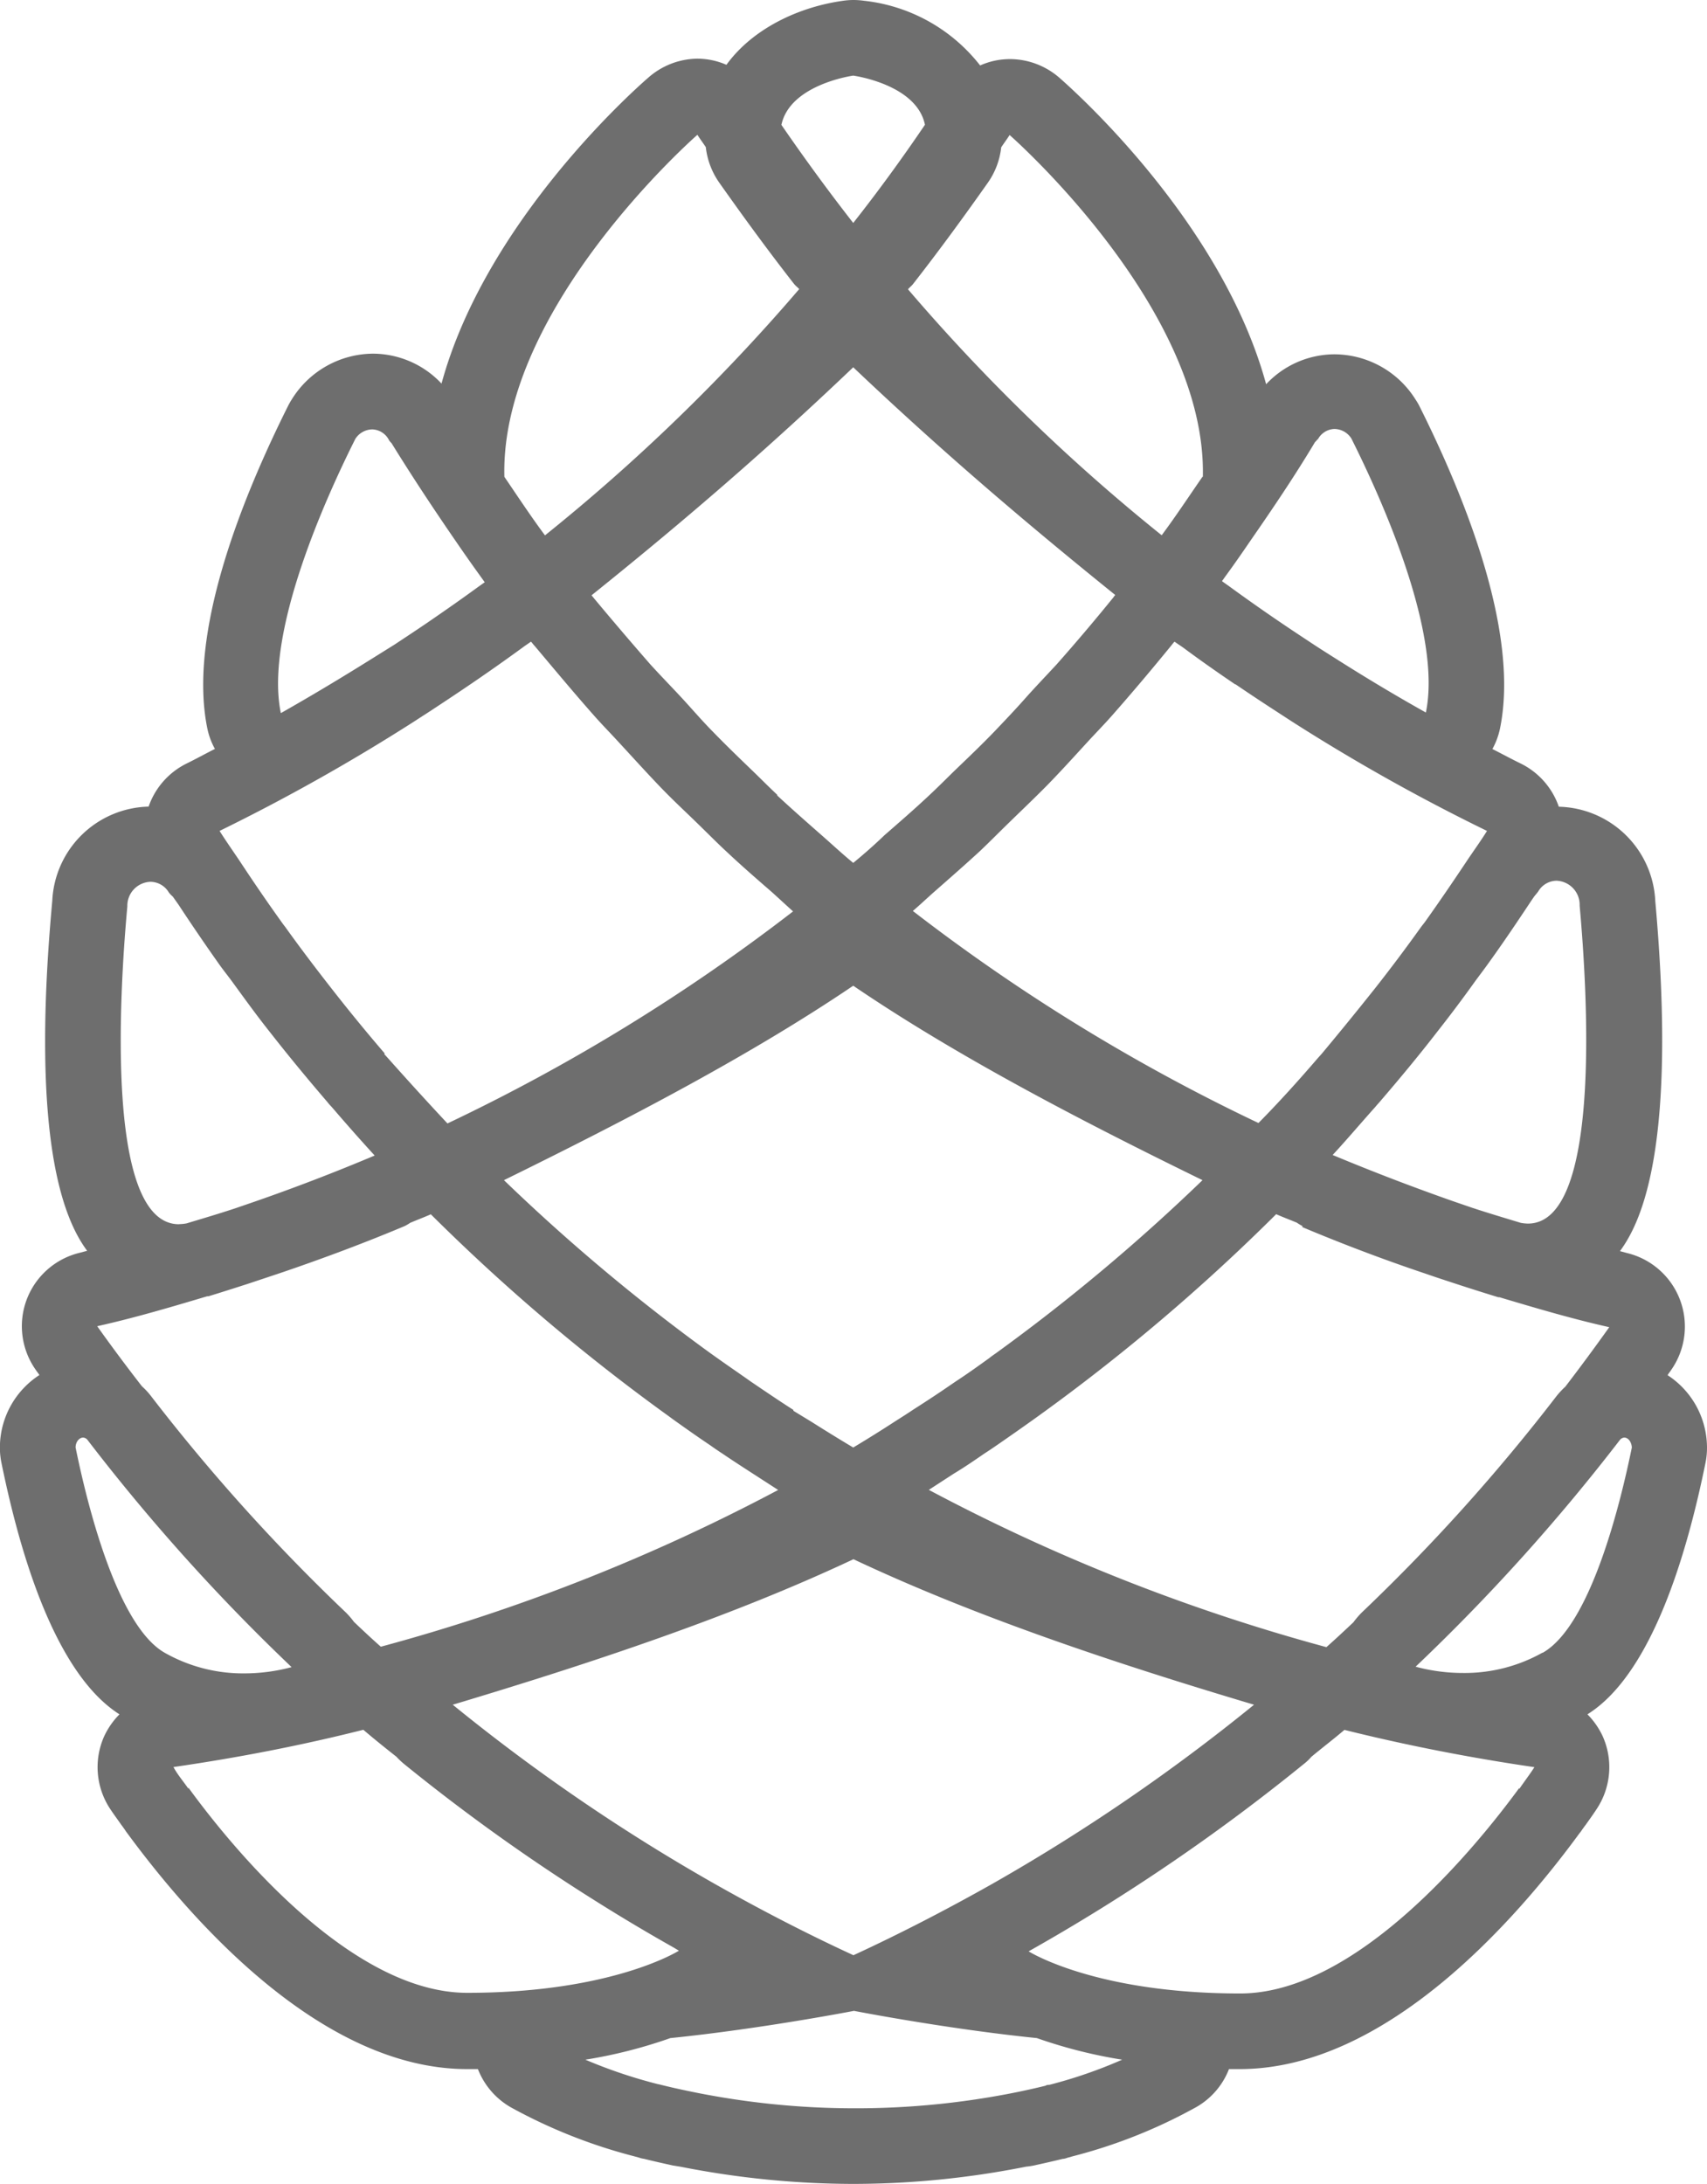 <svg xmlns="http://www.w3.org/2000/svg" viewBox="0 0 158.05 202.18"><defs><style>.cls-1{fill:#6e6e6e;}</style></defs><g id="Ebene_2" data-name="Ebene 2"><g id="Ebene_1-2" data-name="Ebene 1"><path class="cls-1" d="M142.8,153a14.7,14.7,0,0,1-7.33,1.87,16.81,16.81,0,0,1-4.4-.58A182.52,182.52,0,0,0,150,133.28a.57.57,0,0,1,.39-.2c.36,0,.67.39.7.92-1.09,5.36-3.85,16.5-8.25,19m-2.19,12.54c-3.83,5.23-14.92,19-25.82,19-13.46,0-19.59-3.9-19.59-3.9h0a182.23,182.23,0,0,0,25.45-17.32,4.8,4.8,0,0,0,.73-.69c1-.83,2.06-1.64,3.06-2.49,5.75,1.43,11.63,2.58,17.59,3.45-.44.69-.93,1.32-1.39,2M97.15,193h0c-.1,0-.23,0-.35.08-1.09.27-2,.46-2.57.58h0A75.13,75.13,0,0,1,79,195.17v0a75.16,75.16,0,0,1-15.18-1.58h0c-.58-.12-1.48-.31-2.57-.58a3.59,3.59,0,0,0-.35-.08h0a45.87,45.87,0,0,1-6.7-2.26,45,45,0,0,0,7.87-2c8.39-.85,17-2.52,17-2.52s8.55,1.67,16.93,2.52a45.24,45.24,0,0,0,7.9,2A43.65,43.65,0,0,1,97.15,193M17.44,165.58c-.45-.66-1-1.29-1.38-2,6-.87,11.83-2,17.58-3.45,1,.85,2,1.66,3.06,2.49a6.78,6.78,0,0,0,.73.69A179,179,0,0,0,55.18,176l0,0c2.35,1.48,4.75,2.91,7.18,4.28l.5.3h0s-6.14,3.9-19.6,3.9c-10.9,0-22-13.74-25.82-19M7,134c0-.53.34-.92.7-.92a.57.57,0,0,1,.39.2A181.67,181.67,0,0,0,27,154.33a17,17,0,0,1-4.4.58A14.71,14.71,0,0,1,15.25,153C10.86,150.5,8.09,139.36,7,134m9.57-20.67c-6.78,0-5.54-21.11-4.78-29.42a2.22,2.22,0,0,1,2.14-2.28,2,2,0,0,1,1.71,1A3,3,0,0,0,16,83l.53.75q1.82,2.77,3.73,5.47c.4.57.84,1.11,1.25,1.67,1.15,1.58,2.29,3.16,3.51,4.69,1.72,2.2,3.5,4.35,5.32,6.47.13.18.28.32.43.49q1.92,2.24,3.92,4.43-5.52,2.33-11.2,4.3l-1.69.58c-1.5.5-3,.94-4.52,1.4a4,4,0,0,1-.67.07M26,66c-1.52-7.38,4.15-19.89,6.9-25.37a1.89,1.89,0,0,1,1.57-.88,1.8,1.8,0,0,1,1.55,1,1.37,1.37,0,0,0,.23.27c1.92,3.11,3.94,6.16,6,9.15.74,1.08,1.49,2.15,2.28,3.24l.35.49-.62.44c-1.56,1.14-3.14,2.24-4.73,3.33-1,.68-2,1.34-3,2L34.4,61c-2.75,1.72-5.53,3.39-8.37,5M64.57,12.48c.25.39.52.75.78,1.14v0a7.07,7.07,0,0,0,1.24,3.28c2.59,3.67,4.78,6.63,6.92,9.37.14.18.33.32.49.49A176.61,176.61,0,0,1,50.46,49.56c-1.31-1.76-2.52-3.6-3.76-5.42-.41-15.69,17.87-31.66,17.87-31.66M79,7h0s5.87.79,6.64,4.55Q82.4,16.33,79,20.64q-3.36-4.3-6.65-9.08C73.15,7.8,79,7,79,7m32.34,37.13c-1.26,1.82-2.47,3.66-3.78,5.42A175.26,175.26,0,0,1,84.07,26.78c.14-.17.33-.31.47-.49,2.14-2.74,4.34-5.71,6.92-9.37a7,7,0,0,0,1.24-3.28v0c.26-.39.53-.75.78-1.14,0,0,18.28,16,17.89,31.66M122,40.71a1.81,1.81,0,0,1,1.55-1,1.89,1.89,0,0,1,1.57.88c2.75,5.48,8.43,18,6.9,25.37-2.84-1.59-5.62-3.26-8.36-5-.73-.46-1.46-.92-2.17-1.39-1-.66-2-1.32-3-2-1.59-1.08-3.15-2.18-4.7-3.31l-.65-.46.35-.49c.8-1.09,1.54-2.16,2.27-3.23,2.08-3,4.11-6,6-9.16a1.1,1.1,0,0,0,.23-.27m24.27,43.2c.75,8.31,2,29.42-4.79,29.42a4,4,0,0,1-.67-.07c-1.51-.46-3-.9-4.51-1.4l-1.69-.58q-5.7-2-11.21-4.3c1.35-1.46,2.65-3,3.95-4.45.13-.16.27-.31.4-.46,1.83-2.13,3.63-4.29,5.35-6.52,1.19-1.51,2.31-3,3.44-4.58.43-.59.87-1.16,1.29-1.75,1.29-1.79,2.52-3.61,3.75-5.46q.24-.37.51-.75c.09-.11.2-.23.34-.42a2,2,0,0,1,1.69-1,2.23,2.23,0,0,1,2.15,2.28m-104.34,74c13-3.9,25.91-8.2,37.1-13.47,11.18,5.27,24,9.57,37.09,13.47a177.13,177.13,0,0,1-24.37,16.66c-4.14,2.33-8.39,4.53-12.72,6.53-4.34-2-8.57-4.19-12.71-6.53a175.58,175.58,0,0,1-24.39-16.66M72,73.61c-.72-.67-1.41-1.37-2.12-2.06-1.31-1.26-2.63-2.53-3.9-3.84-.94-.95-1.84-2-2.76-3s-2-2.1-3-3.2q-2.62-3-5.12-6l-.33-.4C63.56,48.05,71.09,41.54,79,34c7.93,7.52,15.48,14,24.26,21.08a2.11,2.11,0,0,0-.17.22c-1.71,2.11-3.48,4.2-5.28,6.23-1,1.08-2,2.12-2.93,3.17s-1.84,2-2.79,3c-1.26,1.31-2.58,2.56-3.89,3.82-.71.7-1.42,1.41-2.14,2.08-1.36,1.28-2.77,2.5-4.17,3.72C81,78.18,80,79.06,79,79.88c-1-.82-1.92-1.68-2.89-2.53-1.4-1.23-2.8-2.46-4.18-3.74m1.53,56.91c-.91-.58-1.79-1.17-2.68-1.77l-1.27-.86c-1-.71-2.06-1.43-3.07-2.15l-.69-.49a178.19,178.19,0,0,1-19.09-16c11.52-5.66,22.84-11.57,32.34-18,9.5,6.46,20.81,12.37,32.34,18a177.32,177.32,0,0,1-19.1,16c-.23.16-.46.32-.67.49-1,.72-2,1.44-3.09,2.15l-1.26.86c-.89.6-1.78,1.18-2.69,1.76-.53.36-1.09.71-1.64,1.06Q81,132.8,79,134c-1.31-.78-2.6-1.58-3.9-2.4l-1.64-1m47.13-17c3.64,1.53,7.5,3,11.5,4.34,1,.35,2,.67,3,1,1.2.39,2.4.77,3.64,1.15l.11,0c3.35,1,6.72,2,10.16,2.77q-2,2.81-4.07,5.51a7.57,7.57,0,0,0-.82.88,174.77,174.77,0,0,1-18,20,7.85,7.85,0,0,0-.8.93c-.83.78-1.65,1.55-2.5,2.3A176.23,176.23,0,0,1,86,137.92l.63-.41,1.68-1.09c1-.6,1.9-1.22,2.83-1.86.39-.25.79-.52,1.18-.79,1.13-.78,2.26-1.57,3.38-2.37l.46-.33a181.92,181.92,0,0,0,22-18.67c.63.28,1.28.52,1.92.79a4.14,4.14,0,0,0,.5.3m-6.18-50.14c1.06.72,2.14,1.44,3.23,2.15l2,1.3a179.76,179.76,0,0,0,18.05,10.12c-.62,1-1.27,1.88-1.9,2.83-1.24,1.86-2.5,3.71-3.79,5.52-.13.19-.28.36-.42.55q-2.1,2.94-4.31,5.74c-1.59,2-3.22,4-4.89,6l-.36.4c-1.78,2.07-3.6,4.09-5.49,6a175.37,175.37,0,0,1-32-19.63c.69-.59,1.34-1.21,2-1.79,1.41-1.24,2.83-2.48,4.22-3.76.94-.89,1.84-1.81,2.77-2.71,1.16-1.13,2.33-2.24,3.47-3.4s2.5-2.66,3.73-4c.75-.82,1.52-1.6,2.26-2.44,1.86-2.11,3.68-4.27,5.46-6.45l.24-.3h0l.08-.08c.26.19.53.36.8.55,1.56,1.16,3.16,2.28,4.81,3.4M35.62,97.52q-2.5-2.91-4.86-5.93c-1.48-1.89-2.94-3.81-4.35-5.78-.14-.18-.27-.35-.4-.54-1.3-1.81-2.56-3.66-3.8-5.54-.63-.94-1.28-1.86-1.88-2.81a181.69,181.69,0,0,0,18-10.12c.67-.44,1.36-.87,2-1.3,1.08-.71,2.16-1.43,3.22-2.15,1.65-1.12,3.25-2.25,4.83-3.4.25-.19.52-.36.78-.55l.08.08h0c.09.12.2.25.31.37C51.36,62,53.15,64.15,55,66.24c.74.84,1.52,1.63,2.29,2.47,1.23,1.33,2.44,2.67,3.71,4s2.3,2.27,3.46,3.4c.93.9,1.83,1.82,2.79,2.71,1.36,1.28,2.77,2.51,4.18,3.73.68.61,1.34,1.23,2,1.82a175.37,175.37,0,0,1-32,19.63c-1.87-2-3.69-4-5.47-6l-.38-.42M19.18,120l.12,0c1.24-.38,2.46-.77,3.67-1.16l3-1c4-1.36,7.86-2.81,11.5-4.34a4.27,4.27,0,0,0,.51-.3c.63-.27,1.28-.51,1.91-.79a182.65,182.65,0,0,0,22,18.67l.45.33c1.12.8,2.25,1.6,3.4,2.37.38.27.77.54,1.16.79.94.64,1.9,1.26,2.86,1.88l1.64,1.06.65.42a176.32,176.32,0,0,1-36.79,14.51c-.85-.75-1.67-1.52-2.49-2.3a7.1,7.1,0,0,0-.81-.93,175.7,175.7,0,0,1-18-20,6.79,6.79,0,0,0-.82-.88Q11,125.58,9,122.77C12.46,122,15.83,121,19.18,120m135.23,7.29c.1-.17.22-.31.33-.48A7,7,0,0,0,150.66,116l-.67-.18c2.1-2.84,5.28-10,3.27-32.43a9.16,9.16,0,0,0-8.93-8.71,7,7,0,0,0-3.53-4c-.89-.43-1.74-.9-2.62-1.34a6.86,6.86,0,0,0,.7-1.88c1.81-8.77-3.07-21.11-7.49-29.93a5.48,5.48,0,0,0-.31-.52,8.89,8.89,0,0,0-7.53-4.21,8.69,8.69,0,0,0-6.32,2.77C113.2,20.79,99.87,8.76,98.09,7.2a7,7,0,0,0-4.61-1.73,7.43,7.43,0,0,0-.94.07,6.83,6.83,0,0,0-1.79.52A15.8,15.8,0,0,0,80,.07,7.28,7.28,0,0,0,79,0a6.77,6.77,0,0,0-1,.08C73.85.67,69.65,2.7,67.26,6a6.78,6.78,0,0,0-1.75-.5,7.43,7.43,0,0,0-.94-.07A7,7,0,0,0,60,7.21c-1.78,1.55-15.11,13.58-19.12,28.3a8.74,8.74,0,0,0-6.34-2.77A8.91,8.91,0,0,0,27,37c-.11.17-.21.35-.31.54-4.4,8.8-9.3,21.14-7.49,29.91a6.63,6.63,0,0,0,.7,1.88c-.88.44-1.72.91-2.6,1.34a7,7,0,0,0-3.54,4,9.15,9.15,0,0,0-8.92,8.72C2.78,105.82,6,113,8.07,115.79l-.68.18a7,7,0,0,0-4.92,4.34,7,7,0,0,0,.84,6.5c.11.17.23.31.34.48A8,8,0,0,0,0,133.63a7,7,0,0,0,.13,1.77c3.55,17.37,8.59,21.79,10.93,23.3a7.22,7.22,0,0,0-1.4,2,7,7,0,0,0,.51,6.71c.34.52.7,1,1.07,1.53.16.21.31.42.45.64a1.47,1.47,0,0,1,.1.13c6,8.15,18,21.83,31.46,21.83h1a7,7,0,0,0,3.12,3.58,49.13,49.13,0,0,0,11.34,4.49l.47.13a2.37,2.37,0,0,0,.46.11c.93.23,1.74.41,2.33.54l.31.07.74.12a83.11,83.11,0,0,0,16,1.59,82.27,82.27,0,0,0,16-1.6,6.13,6.13,0,0,0,.73-.11l.31-.07c.59-.13,1.4-.31,2.34-.54.16,0,.31-.06.46-.11l.47-.13a48.08,48.08,0,0,0,11.17-4.41,6.93,6.93,0,0,0,3.29-3.66h1c13.47,0,25.49-13.68,31.46-21.84l.1-.12c.15-.22.29-.42.46-.64.36-.51.72-1,1.06-1.53a7,7,0,0,0,.51-6.71,7.19,7.19,0,0,0-1.4-2c2.36-1.49,7.39-5.91,10.93-23.28a7,7,0,0,0,.13-1.77,8,8,0,0,0-3.63-6.34"/></g></g></svg>